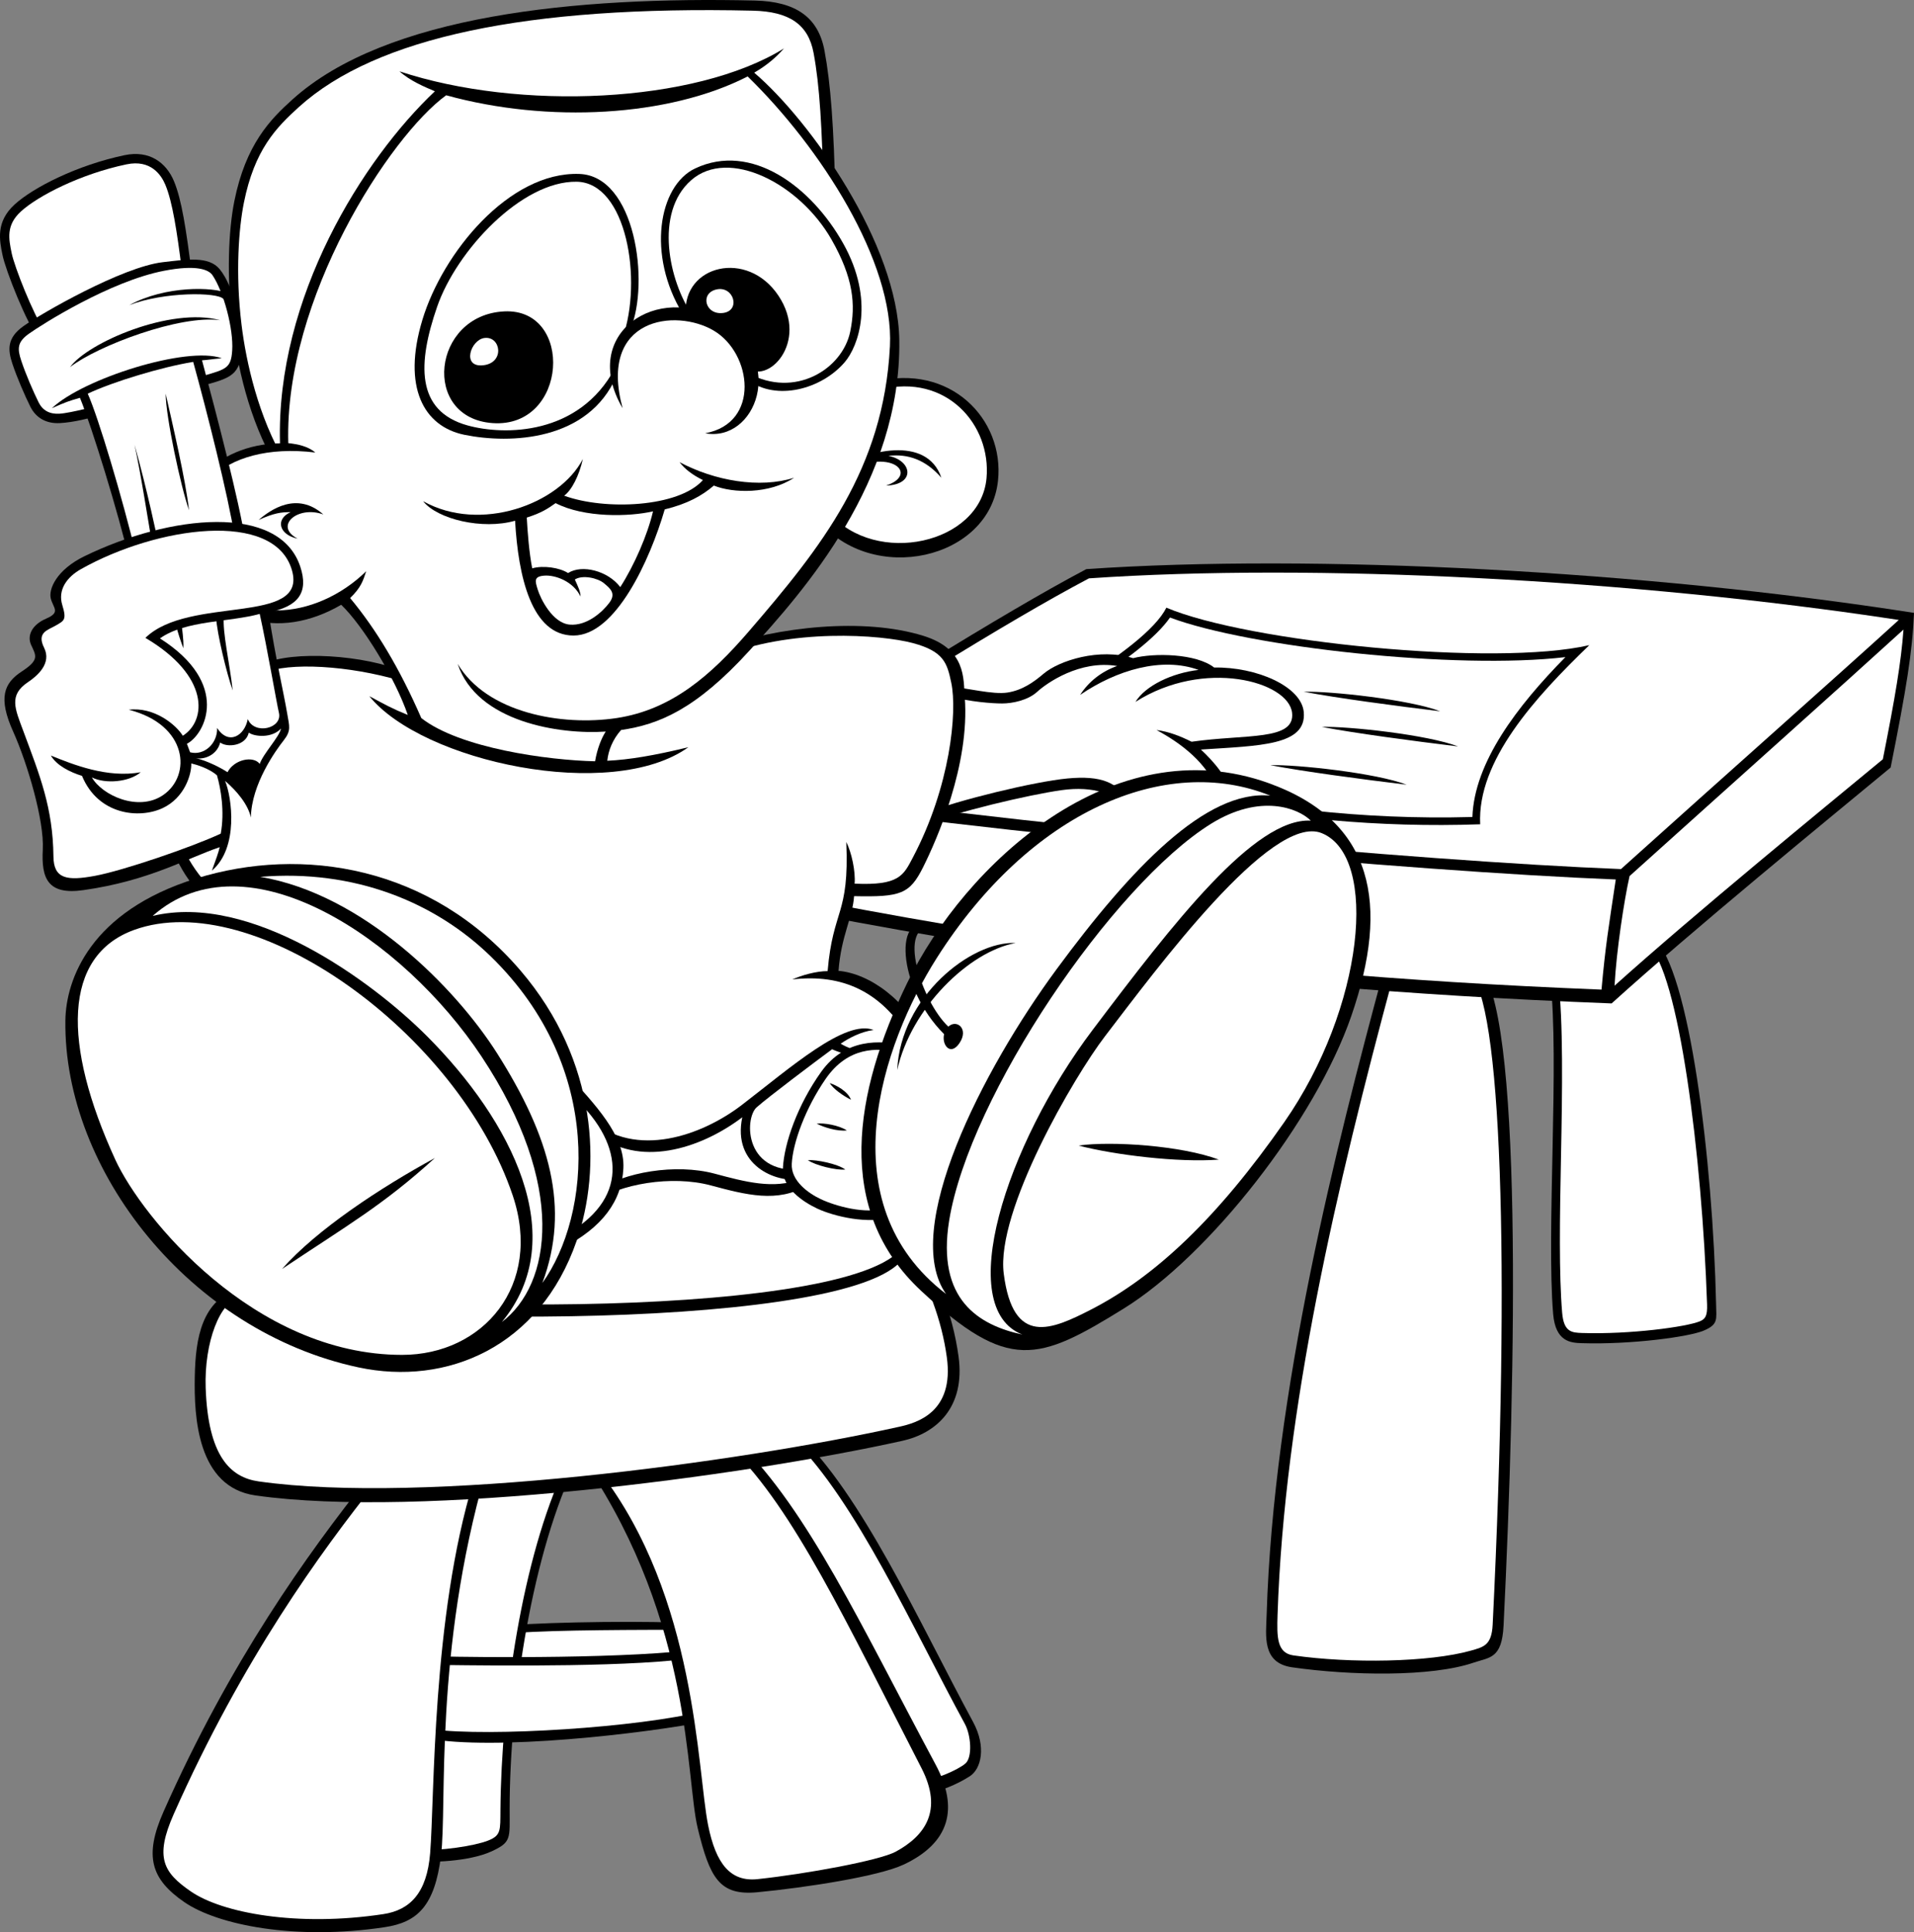 <svg xmlns="http://www.w3.org/2000/svg" width="211.238" height="213.2"><rect width="100%" height="100%" fill="#808080" stroke="none"/><path d="M21.152 30.107c-.602-4.739-1.09-8.043-1.95-10.11-.862-2.07-2.722-3.445-5.448-2.875-5.22 1.094-10.094 3.563-12.157 5.457-2.062 1.899-1.664 3.907-1.316 5.575.34 1.668 2.637 7.527 4.125 9.48 4.59-1.894 13.246-5.918 16.746-7.527"/><path fill="#fff" d="M4.965 36.63c-1.365-2.09-3.368-7.19-3.676-8.687-.328-1.59-.637-3.09 1.008-4.598 1.89-1.738 6.62-4.156 11.668-5.21 2.68-.56 3.832 1.175 4.285 2.257.8 1.93 1.285 5.215 1.808 9.312-4.87 2.414-11.062 5-15.093 6.926"/><path d="M171.093 108.091c1.032 8.848-.44 27.805.32 36.899.262 3.074 1.942 3.18 3.157 3.218 5.418.172 11.813-.691 13.445-1.379 1.637-.691 1.414-1.207 1.38-2.93-.348-15.773-2.95-37.1-6.903-40.378-3.098 1.293-7.785 3.047-11.399 4.57"/><path fill="#fff" d="M171.976 108.005c.555 4.766.45 12.313.301 19.692-.133 6.648-.227 12.933.129 17.148.18 2.152 1.066 2.207 2.227 2.242 5.253.168 11.5-.672 12.984-1.297.574-.242.828-.578.785-1.847-.55-16.457-3.148-36.887-6.535-39.688-2.613.84-6.715 2.535-9.89 3.75"/><path d="M152.578 107.556c-4.988 18.531-12.04 45.91-12.785 70.613-.07 2.301-.555 5.324 2.808 5.805 6.422.918 15.34 1.09 20.043-.516 1.75-.601 3.114-.402 3.297-4.082 1.375-27.922 2.176-68.886-2.867-72.797-3.441-.113-5.852.434-10.496.977"/><path fill="#fff" d="M162.156 107.4c3.527 2.73 4.566 31.613 2.582 71.867-.113 2.266-.977 2.465-2.402 2.867-4.586 1.29-13.266 1.434-19.59.527-1.832-.261-1.828-2.046-1.75-4.457.746-22.757 6.535-47.316 12.75-70.406 3.047-.27 5.34-.27 8.41-.398"/><path d="M80.668 99.126c24.097 4.633 49.882 9.77 97.199 11.594 8.945-8.105 23.91-20.34 30.793-26.031 1.719-8.617 2.406-12.754 2.578-17.063-29.758-4.652-66.23-6.55-91.344-4.828-9.804 5.18-23.379 13.934-40.023 23.98.113 3.255.453 8.11.797 12.348"/><path fill="#fff" d="M210.078 69.47c-.262 3.59-.922 7.477-2.278 14.309-6.843 5.652-20.773 17.05-29.609 24.984.192-3.734 1.05-9.422 1.656-12.094 11.008-9.91 23.48-21.05 30.23-27.199m-89.894-5.652c24.742-1.7 59.864.086 89.375 4.59-6.75 6.152-19.648 17.574-30.66 27.488-22.02-.863-68.629-5.004-96.558-9.403 15.941-9.656 28.343-17.66 37.843-22.675"/><path fill="#fff" d="M81.691 97.798c23.727 4.567 48.836 9.555 95.059 11.399.43-4.813.773-6.801 1.574-12.153-22.016-.863-69.266-5.027-97.191-9.422.113 4.594.433 6.79.558 10.176"/><path d="M128.726 67.052c8.946 3.793 36.239 6.55 46.676 4.137-5.965 5.746-12.387 12.754-12.043 19.765-22.594.805-42.89-4.484-55.164-10.113 3.902-1.492 18.121-8.965 20.531-13.789"/><path fill="#fff" d="M162.5 90.15c-24.98.699-44.54-6.098-52.184-9.309 5.106-2.414 15.738-8.262 18.809-12.7 8.785 3.29 31.613 5.782 43.64 4.368-5.343 5.418-10.054 11.621-10.265 17.64"/><path d="M143.89 76.33c2.926-.087 11.7.863 15.055 2.156-4.992-.606-11.441-1.465-15.055-2.157m1.98 3.879c2.923-.086 11.696.864 15.052 2.157-4.989-.606-11.438-1.465-15.051-2.157m-5.676 4.223c2.922-.086 11.695.863 15.05 2.156-4.987-.605-11.44-1.465-15.05-2.156m-35.613-8.703c2.152.172 4.992.949 6.625.687 1.633-.257 2.89-1.156 3.957-2.066 1.719-1.465 6.191-2.887 9.89-1.723 2.325-.605 6.97-.52 8.946 1.032 4.644-.086 9.633 2.07 9.89 4.914.34 3.714-4.902 3.707-11.351 4.136 1.375 1.293 3.008 3.102 3.355 5-3.527.688-9.46.946-12.386 1.293-.172-1.293-2.754-2.328-6.368-1.812-3.609.52-11.437 2.328-15.91 4.05.86-4.136 2.063-10.253 3.352-15.511"/><path fill="#fff" d="M104.754 76.849c2.41.601 4.734.773 5.851.773s2.84-.343 3.871-1.293c1.032-.945 4.688-3.53 8.817-2.843-1.723.605-3.141 1.726-4.086 3.191 4.043-2.758 9.031-4.223 13.074-2.758-2.926.344-5.848 1.723-6.969 3.531 7.57-4.824 16.903-2.265 17.29 1.208.343 3.101-5.075 2.328-11.094 3.187-1.208-.602-2.497-1.121-3.872-1.293 2.579 1.379 5.676 3.621 6.793 6.895-4.043.52-7.57.691-9.89.949-1.203-2.067-3.012-2.844-6.711-2.5-3.695.344-12.125 2.414-15.653 3.793.688-3.621 1.805-9.824 2.579-12.84"/><path d="M56.504 179.322c4.3-.348 15.738-.52 19.953-.176.258 2.156.601 4.914.601 6.293-8.082.172-17.804.605-21.414.433.258-3.363.43-5.261.86-6.55"/><path fill="#fff" d="M56.933 180.181c4.387-.344 13.934-.344 19.008-.344.258 2.067.43 3.793.602 4.914-6.868.176-17.871.344-20.211.344.172-2.07.086-3.363.601-4.914"/><path d="M63.699 161.165c-4.93 9.996-7.453 26.313-7.453 38.493 0 3.218.23 3.62-2.067 4.656-2.293 1.035-6.593 1.32-8.945.976.805-12.984 2.066-35.277 6.766-44.125 2.867-.23 6.652-.117 11.699 0"/><path fill="#fff" d="M62.375 161.822c-4.727 10.043-7.051 25.933-7.145 37.855-.02 2.281.098 2.856-1.394 3.43-1.489.574-5.102 1.148-8.086 1.035 1.722-21.488 3.039-35.047 6.824-42.172 3.328-.117 6.758-.062 9.8-.148"/><path d="M87.898 158.06c7.223 6.781 13.531 20.914 19.496 31.945 1.489 2.758.887 5.172-.344 5.977-1.335.87-3.5 1.84-5.562 2.07-5.676-12.094-18.836-33.469-22.707-38.469 2.32-.343 5.332-1.062 9.117-1.523"/><path fill="#fff" d="M87.543 158.818c6.996 6.965 13.109 20.68 18.949 31.414.672 1.238.844 3.652.07 4.343-.773.688-3.613 1.981-5.332 1.981-6.195-11.89-14.625-27.922-21.504-36.543 2.668-.516 4.11-.84 7.817-1.195"/><path d="M48.332 182.767c4.472.117 21.558.289 29.36-.863.343 1.84.343 6.148.573 7.988-7.34 1.437-23.742 3.305-31.136 1.926.457-3.22.398-5.602 1.203-9.051"/><path fill="#fff" d="M48.59 183.716c6.707.086 21.761.258 28.64-.863.172 2.414.375 4.57.461 5.949-7.14 1.809-23.656 2.871-30.105 2.008.257-2.324.488-5.027 1.004-7.094"/><path d="M40.648 163.001c-6.765 8.504-15.254 20.34-22.594 36.887-2.195 4.95-1.375 7.469 2.293 10 3.672 2.527 12.274 4.25 22.137 2.758 3.559-.543 5.504-2.301 6.191-7.93.688-5.633-.804-22.293 4.93-42.289-2.867 0-7.222.344-12.957.574"/><path fill="#fff" d="M52.265 163.392c-4.62 15.152-4.293 34.883-4.793 41.094-.351 4.379-2.214 6.277-5.16 6.722-9.496 1.438-17.8-.125-21.246-2.5-3.016-2.074-4.027-3.718-1.894-8.531 7.582-17.094 16.273-28.98 22.28-36.531 3.524-.098 6.661-.235 10.813-.254"/><path d="M81.531 159.154c7.71 7.652 13.363 19.937 21.734 35.566 2.555 4.77 1.606 8.617-3.554 11.031-2.801 1.305-10.79 2.532-16.114 3.043-4.187.403-5.257-1.554-6.593-7.066-1.34-5.512-.547-22.582-12.274-40.106 2.848-.332 11.082-2.027 16.801-2.468"/><path fill="#fff" d="M66.222 162.427c10.664 13.79 10.707 32.844 11.926 38.957.86 4.305 2.485 6.277 5.453 5.965 5.328-.566 13.473-2.059 15.258-3.031 3.215-1.746 5.254-4.528 2.844-9.211-8.473-16.477-14.051-28.422-20.895-35.219-3.511.312-10.46 2.07-14.586 2.54"/><path d="M26.484 142.087c-4.215 1.38-4.906 5.504-4.988 9.828-.086 4.395.262 12.184 6.707 13.098 18.238 2.586 53.5-2.066 71.394-6.031 3.715-.824 6.965-3.672 6.192-9.309-.688-5-2.582-9.308-4.473-12.582-2.41-8.965-10.84-14.652-27.18-14.48-16.343.172-39.91 10.168-47.652 19.476"/><path fill="#fff" d="M26.687 143.103c-2.441.277-4.156 5.12-3.988 10.02.258 7.581 2.738 9.898 5.848 10.34 18.25 2.585 52.847-2.075 70.703-6.032 1.902-.422 6.086-1.574 5.246-7.672-.559-4.086-2.063-8.05-4.383-12.066-.828 8.96-57.113 8.879-73.426 5.41"/><path fill="#fff" d="M28.203 141.743c16.312 3.47 71.058 3.61 71.887-5.355-4.625-13.434-21.832-12.727-27.504-12.398-8.946.52-33.2 6.03-44.383 17.753"/><path d="M96.613 42.115c8.258-2.067 14.246 4.128 13.531 10.918-.914 8.734-13.875 11.605-19.84 4.367 1.95-4.598 3.899-10.801 6.309-15.285"/><path fill="#fff" d="M97.187 42.978c7.215-1.809 12.238 3.867 11.688 9.808-.68 7.254-12.203 9.754-17.34 3.817 1.703-4.016 3.547-9.707 5.652-13.625"/><path d="M92.972 51.51c2.407-1.638 9.29-3.622 10.922 1.206-1.719-1.98-3.695-2.672-5.847-2.414 2.668.52 3.011 3.188-.258 3.277 3.699-1.207.601-4.398-4.989-1.379l.172-.69M79.066 71.533c6.883-2.41 16.258-3.407 22.824-1.38 4.754 1.47 4.426 4.704 4.586 6.782.574 7.469-3.097 15.742-4.586 18.73-1.492 2.989-2.468 3.332-7.629 3.22-.171 2.41-1.433 4.394-1.718 8.241 3.382.29 7.57 3.203 9.691 7.957-8.375 7.012-17.95 13.215-29.476 13.043-11.524-.172-41.918-20.453-50.344-29.242-2.297-2.129-3.899-5.52-4.59-9.426 1.379-8.847 7.34-14.476 11.242-16.203 3.211-1.492 11.121-1.031 15.711.922 7.11.457 26.606-1.379 34.29-2.644"/><path fill="#fff" d="M79.297 72.568c7.914-3.332 18.003-2.528 21.445-1.61 3.441.918 3.785 2.219 4.242 4.367.688 3.22-.11 11.481-4.242 19.305-1.031 1.953-1.492 3.102-6.422 2.875.113-1.383-.344-3.449-.918-4.597.344 8.156-1.469 7.316-2.062 14.246-1.262 0-2.868.46-3.903.921 5.363-.632 10.094 1.149 13.418 7.356-7.222 5.516-14.793 11.031-26.492 11.95-11.695.917-42.43-21.259-50.344-28.845-2.18-1.492-4.703-5.515-4.933-9.078 1.03-7.468 5.964-13.789 10.55-15.398 3.215-1.035 10.094-.457 15.598 1.379 10.668-.114 23.856-1.035 34.063-2.871"/><path d="M92.199 21.775c-.172-7.754-.516-12.524-1.207-16.203C90.304 1.896 87.82.165 83.308.06c-19.722-.461-40.71 1.605-51.031 10.914-2.426 2.184-5.164 4.941-6.422 11.262-1.265 6.32-.918 20.453 5.043 29.879 21.563-9.883 37.387-18.387 61.3-30.34"/><path fill="#fff" d="M90.906 21.86c-.172-7.808-.445-12.449-1.117-16.027-.586-3.136-2.668-4.562-6.707-4.656C58.172.599 41.504 4.13 33.019 11.779c-2.547 2.3-4.937 4.75-6.105 10.601-.547 2.73-.961 7.7-.258 13.445.508 4.153 1.852 10.172 4.816 15.168 27.832-13.656 47.336-23.132 59.434-29.132"/><path d="M40.761 76.818c5.852 7.242 26.723 11.722 35.211 5.632-3.785.918-6.539 1.38-8.949 1.493.117-1.149.602-2.356 1.52-3.391 4.129-.602 8.23-2.238 14.195-8.789 5.96-6.55 16.742-18.617 16.512-34.242-.153-10.574-9.817-24.215-16.012-29.5 1.375-.805 2.367-1.64 3.285-2.676-9.863 6.09-29.246 6.895-42.433 2.527 1.144 1.036 2.777 1.723 3.906 2.2-7.914 7.468-17.551 22.753-17.094 38.843-7.11.114-12.289 5.493-10.21 11.93 2.581 7.988 10.066 9.914 16.964 5.887 2.406 2.297 5.973 8.133 7.348 12.156-1.72-.691-2.52-1.148-4.243-2.07"/><path fill="#fff" d="M50.511 73.255c3.211 5.403 11.47 6.895 17.547 5.977 6.078-.918 10.422-4.735 14.563-9.54 8.027-9.304 14.91-17.925 15.597-31.484.473-9.3-7.675-21.957-15.703-29.773-8.722 4.465-22.035 5.18-33.273 2.078-6.195 4.484-17.883 22.41-17.426 38.383 1.035.113 2.18.344 2.98 1.035-10.433-1.266-16.167 4.824-12.613 12.18 3.555 7.355 12.73 6.32 18.235.918-.344 1.035-.575 1.812-1.778 2.96 2.868 3.446 5.45 7.727 7.856 13.243 4.242 3.332 14.02 4.656 19.18 4.77.23-1.38.718-2.587 1.175-3.278-5.043.348-14.218-1.031-16.34-7.469"/><path d="M28.547 57.372c1.293-1.12 4.218-3.191 7.14-.605-2.836-1.035-5.504 1.293-2.836 2.672-2.066-.43-2.496-2.156-.777-2.93-1.031 0-1.805.086-3.527.863M75.34 34.618c-3.957-6.464-2.668-14.117 1.375-16.03 6.195-2.93 12.816 1.984 16.343 8.273 3.528 6.293 1.684 11.332.172 13.101-2.582 3.016-7.57 4.309-10.664 1.98.172-3.534-3.098-7.066-7.226-7.324"/><path fill="#fff" d="M76.37 34.704c-2.491-3.62-4.214-11.203-.085-14.824 4.129-3.62 11.945.352 15.484 6.551 2.407 4.223 2.688 7.156 2.063 10.168-.86 4.137-6.106 7.414-11.266 4.57-.52-2.761-2.41-5.691-6.195-6.465"/><path d="M75.683 34.618c-.343-5.343 6.797-7.152 10.235-1.984 3.441 5.172-1.29 10-3.61 7.844-.605-3.188-2.668-5.258-6.625-5.86"/><path fill="#fff" d="M79.039 31.947c1.941-.465 2.75 2.328.773 2.586-1.98.257-2.582-2.157-.773-2.586"/><path d="M69.578 36.341c2.148-5.172.543-16.945-5.649-17.148-7.742-.262-15.082 8.703-17.316 16.113-2.238 7.414.145 11.754 4.645 12.672 5.074 1.031 13.675.687 16.769-6.465-.344-1.207-.172-3.535 1.55-5.172"/><path fill="#fff" d="M68.715 37.29c2.238-6.379.433-17.152-5.075-17.238-6.058-.094-13.246 7.586-15.394 13.79-2.149 6.206-2.399 11.507 3.355 13.1 4.043 1.122 12.297 1.122 16.254-6.292-.258-1.035.258-2.414.86-3.36"/><path d="M55.644 34.36c7.735-.382 7.051 12.926-1.293 12.325-7.875-.57-6.668-11.93 1.293-12.324"/><path fill="#fff" d="M53.492 37.29c1.797-.199 2.238 2.758-.172 3.016s-1.375-2.844.172-3.016"/><path d="M68.715 45.044c-4.844-8.273 3.93-13.96 10.925-9.652 7.227 4.453 3.727 13.445-1.808 12.414 6.11-1.121 5.164-8.82.949-11.32s-12.79-1.438-10.066 8.558M46.699 55.302c1.547 1.98 6.535 3.188 10.148 2.156.344 6.117 1.805 12.668 6.45 12.668 4.644 0 8.43-8.316 10.066-13.918 2.492-.605 4.125-1.511 5.418-2.629 2.148.86 6.105.946 8.86-.863-3.786 1.207-8.774.344-12.645-1.723.601.774 1.375 1.38 2.578 1.98-2.664 3.017-10.836 3.364-15.309 1.724.817-.602 1.633-2.153 2.063-4.051-2.578 5-11.352 8.191-17.63 4.656"/><path fill="#fff" d="M58.136 57.11c.086 1.555.258 3.88.602 5.602 1.207-.344 3.012-.086 3.957.52 1.52-.977 4.387-.258 5.762 1.55 1.55-2.414 3.011-5.773 3.613-8.359-2.621.602-7.57.73-10.75-.906-.86.605-1.55 1.078-3.184 1.594"/><path fill="#fff" d="M64.07 65.818c-.8-1.668-2.781-2.387-3.984-2.301-1.203.086-1.028.601-.746 1.523.316 1.035 1.636 3.707 3.527 3.88 1.89.171 3.613-1.38 4.387-2.415.773-1.035.078-1.586-.602-2.152-.687-.578-2.379-.95-3.21-.406.37.808.628 1.351.628 1.87"/><path d="M21.84 42.72c3.183-.95 4.62-1.031 4.816-3.965.172-2.586-.8-7.094-2.41-9.05-1.203-1.465-3.606-1.083-6.278-.774-4.472.516-13.433 5.664-15.394 7.066C.765 37.29.85 38.583 1.367 40.134c.516 1.55 1.379 3.531 1.98 4.738.602 1.207 1.72 1.899 3.27 1.813 1.547-.086 3.266-.52 4.902-1.035 3.524-.778 7.914-2.157 10.32-2.93"/><path fill="#fff" d="M6.558 45.65c-1.078.062-1.847-.356-2.289-1.239-.582-1.168-1.43-3.12-1.922-4.605-.449-1.352-.433-2.066.825-2.969 1.437-1.027 8.976-5.812 14.941-6.96 3.605-.696 4.93-.114 5.336.488 1.238 1.82 2.336 5.941 2.176 8.32-.125 1.91-.645 2.055-3.14 2.77 0 0-8.657 2.628-11.188 3.183l-.047.012s-3.446.933-4.692 1"/><path d="M25.11 32.349c-1.552-.691-6.825-.863-10.84 1.32 3.843-1.492 9.75-1.437 10.378-.687.23-.176 0-.23.461-.633m-.805 2.988c-5.445-1.496-14.62 2.469-16.57 5.168 3.04-2.355 12.156-5.8 16.57-5.168M5.726 45.044c3.442-3.273 14.91-6.894 18.75-5.515-1.261.117-1.433.175-2.18.23 1.665 6.207 4.075 15.457 4.762 19.824-4.988.575-9.804 1.782-12.73 2.414-1.262-5.402-4.188-14.882-5.504-18.101-1.207.344-1.55.46-3.098 1.148"/><path fill="#fff" d="M9.683 43.439c2.809-1.324 8.14-2.934 11.64-3.508 1.493 5.402 3.84 14.652 4.587 19.363-3.094.633-8.485 1.266-10.836 2.13-1.606-6.61-4.188-15.286-5.39-17.985"/><path d="M16.965 61.075c-.63-3.675-1.434-8.906-2.122-12.007 1.38 4.882 2.524 10.34 2.868 11.949-.344 0-.344.058-.746.058m1.32-17.636c0 2.469 1.664 10.281 2.578 12.867-.398-3.445-1.777-9.305-2.578-12.867"/><path d="M24.246 93.482c-3.61 1.207-7.738 3.707-15.051 4.738-3.93.559-4.645-1.293-4.473-4.48.172-3.188-1.691-9.508-3.27-13.016-1.675-3.723-1.03-5.34.95-6.633 1.977-1.293 1.578-1.734 1.031-2.933-.457-1.004.059-2.211 1.664-2.899 1.606-.691.801-1.148.516-2.184-.29-1.035.61-3.199 3.727-4.71 9.46-4.598 21.472-5.836 23.796 1.148.973 2.93-.285 4.422-3.5 5.055.805 5.23 1.684 8.914 2.067 11.203.23 1.379.457 1.84-.403 2.933-.859 1.09-3.554 4.825-3.613 8.504-.3-1.425-1.527-2.91-2.847-4.043.746 1.782 1.53 7.375-1.454 9.903.461-1.266.72-1.985.86-2.586"/><path fill="#fff" d="M24.363 91.986c-3.211 1.496-10.781 4.082-13.879 4.656-3.094.574-4.559.344-4.586-2.125-.058-5.402-1.496-8.926-3.324-13.848-.918-2.472-1.64-3.96.516-5.402 1.03-.688 2.636-2.067 1.777-3.793-.86-1.723.457-1.953 1.316-2.469.864-.515 1.207-.574.692-2.242-.516-1.664.492-3.082 2.062-3.965 8.371-4.71 21.348-6.57 23.281.117 1.778 6.149-11.355 2.758-16.171 7.47 7.113 4.194 6.77 9.136 4.128 10.8-.742-1.207-3.152-3.215-5.964-2.871 6.539 1.664 6.957 7.261 3.785 9.422-2.738 1.867-6.738.015-7.856-1.953 1.493.746 4.13.515 5.391-.575-3.668.688-7.512-.863-9.918-1.84.629 1.094 2.121 1.84 3.437 2.243 1.778 4.308 6.297 4.77 8.891 3.562 2.442-1.137 3.211-3.75 3.168-4.933.543.125 1.957.535 2.836 1.312.43 1.465.863 4.008.418 6.434"/><path fill="#fff" d="M17.652 70.443c2.813-2.012 7.684-1.782 11.012-2.703.8 3.62 1.863 9.82 2.12 10.918.403 1.722-2.694 2.472-3.44.69-.344 1.837-2.122 2.93-3.383.974.058 1.726-1.434 3.09-2.98 2.687-.118-.285-.235-.652-.352-.937 2.007-1.036 4.879-6.633-2.977-11.63"/><path d="M23.847 68.142c.114 1.781 1.145 6.09 1.836 8.047-.347-3.106-1.148-6.438-.976-8.16-.29.171-.574.058-.86.113m-4.359.98c.059.516.516 1.778.746 2.41.059-1.09-.172-2.124-.172-2.644-.23.059-.23.117-.574.234"/><path fill="#fff" d="M21.61 83.654c.804.175 2.292-.227 2.694-1.723.746.578 2.809.402 3.153-1.09.633.461 2.582.633 3.558-.46-.175.921-1.949 2.757-2.351 3.91-.688-.923-2.809-.52-3.555.917-.691-.46-2.238-1.265-3.5-1.554"/><path d="M96.414 113.65c-3.125-1.207-9.149 4.133-14.54 8.273-4.445 3.41-11.695 5.945-16.683 1.637.086 3.273.258 7.066.258 9.133 2.922-2.067 8.691-3.043 12.988-1.895 3.871 1.035 7.395 1.98 10.664 0 1.723-2.844 5.59-12.582 6.278-14.48-.774-.344-1.91-.727-2.598-1.157.879-.593 2.168-1.312 3.633-1.511"/><path fill="#fff" d="M65.879 131.404c2.921-2.07 8.695-3.047 12.988-1.899 3.387.906 6.508 1.746 9.426.613-2.633.422-7.493-1.52-6.371-6.835-4.692 3.55-11.485 5.62-16.215 1.742.086 1.722.343 4.308.172 6.379"/><path fill="#fff" d="M94.605 116.923c-1.203-.605-2.254-.89-2.77-1.148-1.98 1.465-6.949 5.199-8.324 6.406-1.375 1.203-1.464 7.754 5.59 6.809 1.89-4.223 3.957-8.88 5.504-12.067"/><path d="M62.437 118.302c3.27 3.621 6.54 6.98 6.363 10.602-.171 3.617-2.32 6.55-6.707 8.789.258-5.946.344-14.91.344-19.391"/><path fill="#fff" d="M62.953 120.716c5.847 5.172 6.594 11.262-.113 15.281.085-4.136.285-10.8.113-15.28"/><path d="M99.824 115.372c-2.695-.632-6.535-.804-9.176 2.871-2.637 3.68-4.098 7.918-4.242 10.63-.113 2.183 2.176 3.726 3.785 4.484 1.836.86 5.676 1.781 8.258.918.457-7.008.973-12.926 1.375-18.903"/><path fill="#fff" d="M99.136 116.118c-2.32-.543-5.562-.632-8.023 2.942-2.211 3.207-3.61 7.02-3.73 9.355-.102 1.88 1.824 3.254 3.21 3.907 1.579.742 4.946 1.718 7.165.976.398-6.035 1.03-12.035 1.378-17.18"/><path d="M89.16 128.013c.973-.059 3.265.402 4.129 1.035-.977.113-3.328-.46-4.13-1.035m.974-4.023c.746-.114 2.468.171 3.328.746-1.09.117-2.524-.344-3.328-.746m1.433-4.48c.746.23 2.008.917 2.352 1.839-.918-.461-1.95-1.207-2.352-1.84m-34.117-12.41c-9.89-11.55-24.082-13.79-35.781-10.172-11.7 3.621-14.395 11.148-14.453 15.688-.207 16.55 13.765 34.3 32.343 38.265 9.739 2.078 20.008-2.222 24.082-13.96 2.754-7.93 2.368-19.825-6.191-29.821"/><path fill="#fff" d="M59.855 141.572c5.336-7.414 6.973-23.704-5.676-36.024-6.191-6.035-15.136-9.652-25.457-8.793 11.352 1.899 21.559 12.238 26.145 19.477 5.836 9.21 8.086 17.066 4.988 25.34"/><path fill="#fff" d="M55.383 145.88c5.449-4.137 7.222-15.027-2.235-29.3-8.601-12.985-25.976-24.649-36.297-15.516 10.836-2.586 24.168 7.156 30.278 13.273 9.289 9.309 15.996 22.235 8.254 31.543"/><path fill="#fff" d="M14.785 102.615c-7.848 2.863-7.91 12.585-2.063 25.34 2.926 6.378 15.309 21.546 31.653 21.546 8.945 0 15.539-7.676 12.215-17.582-6.024-17.926-28.559-34.129-41.805-29.304"/><path d="M47.988 127.783c-6.023 3.273-13.074 7.93-16.86 12.238 7.227-4.828 11.184-7.067 16.86-12.238m92.035-41.368c11.637 4.192 13.36 13.387 9.117 25.684-3.984 11.539-15.656 26.426-25.117 32.289-9.46 5.86-12.73 7.008-22.363-1.953-9.633-8.965-7.41-21.899-1.547-33.957 6.363-13.102 22.703-28.262 39.91-22.063"/><path fill="#fff" d="M140.195 87.794c-11.527-4.656-26.508 1.696-36.816 17.926-6.02 9.48-12.04 27.059 1.03 37.059-4.987-7.067 3.958-24.649 12.216-35.852 8.258-11.203 16.515-19.824 23.57-19.133"/><path fill="#fff" d="M112.84 147.26c-7.567-2.93-1.891-20.856 7.742-33.61 8.93-11.825 17.89-23.442 24.082-23.098-1.375-1.379-5.563-3.031-11.008.344-10.836 6.722-26.664 29.992-28.902 43.781-1.414 8.738 3.27 11.547 8.086 12.582"/><path fill="#fff" d="M121.957 114.337c5.62-7.324 18.367-24.66 23.914-22.406 6.363 2.586 4.644 19.305-4.13 31.887-7.405 10.62-14.276 17.066-21.331 20.683-4.332 2.223-8.602 4.137-9.633-3.965-.883-6.914 7.742-21.718 11.18-26.199"/><path d="M119.035 126.404c3.613-.516 11.351 0 15.48 1.55-4.472.344-11.523-.515-15.48-1.55m-6.938-22.352c-4.933-.23-12.73 5.977-13.074 14.02 1.488-6.778 7.91-13.098 13.074-14.02"/><path d="M104.664 113.283c-2.965-2.786-5.805-11.375-1.637-11.063-4.504-2.102-4.05 6.711 1.168 11.89-.285 1.192.711 2.473 1.707.973 1.047-1.57-.324-2.66-1.238-1.8"/></svg>
